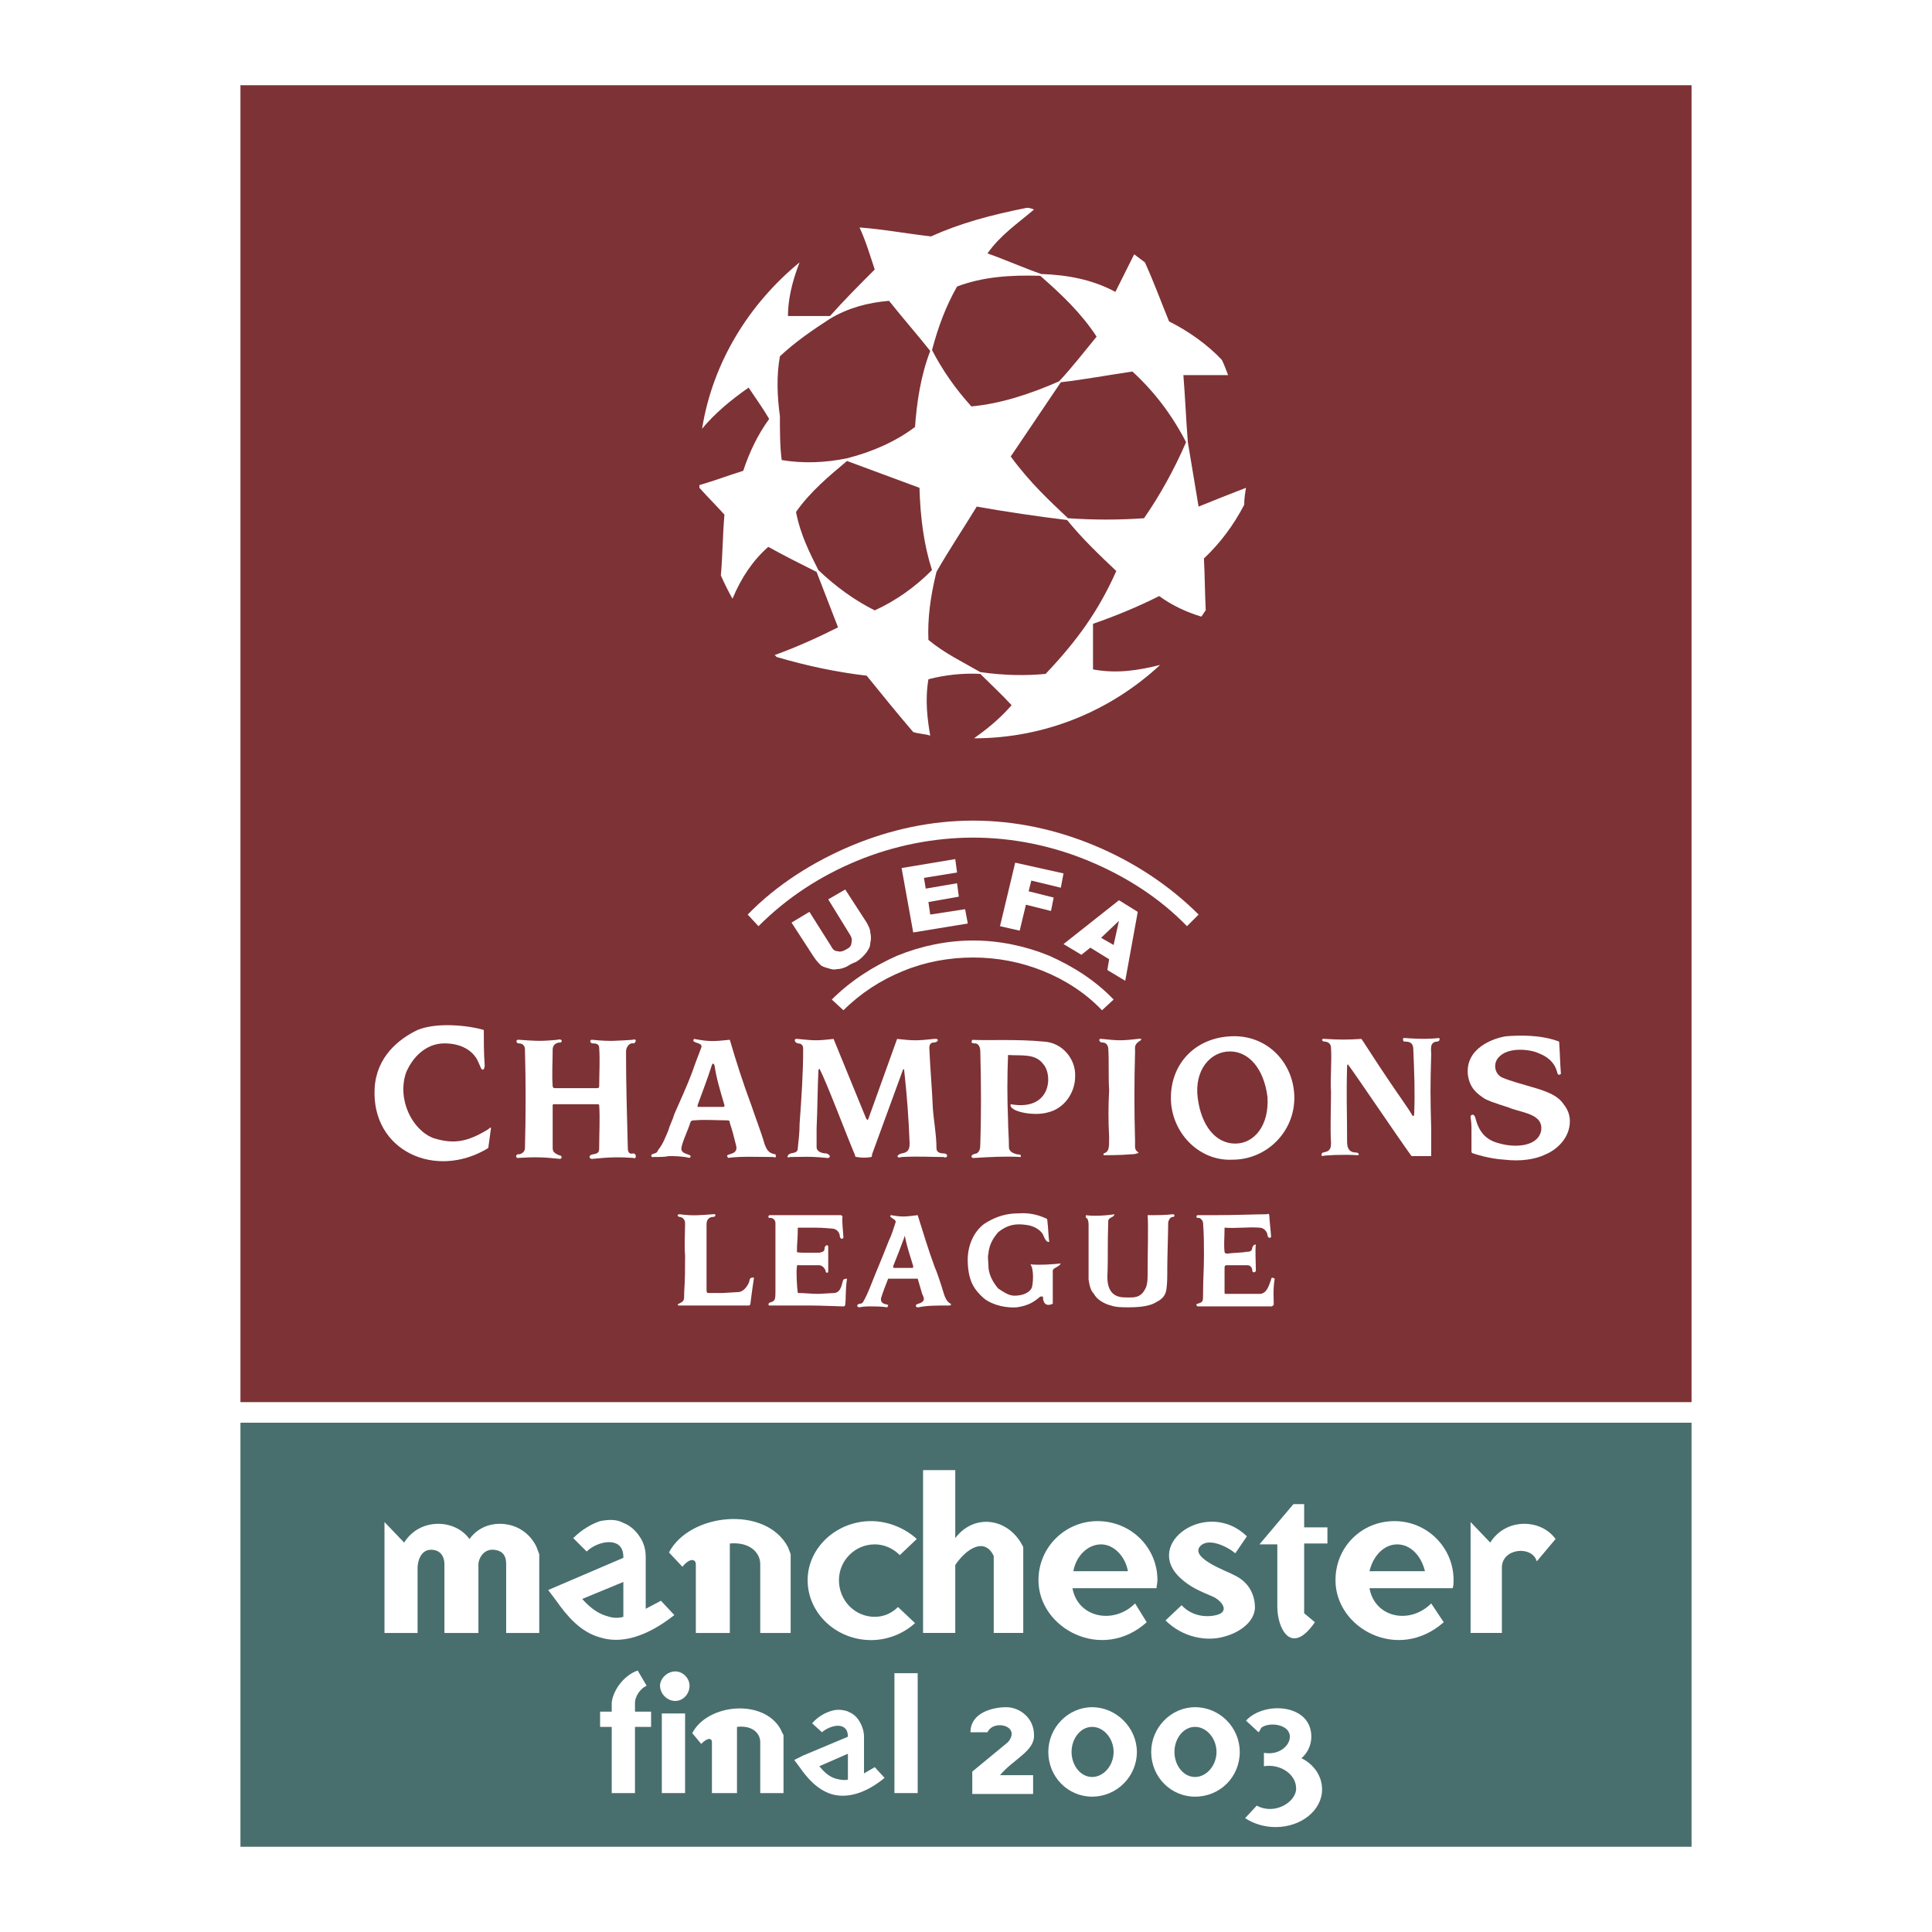 <?xml version="1.0" encoding="utf-8"?>
<!-- Generator: Adobe Illustrator 13.0.0, SVG Export Plug-In . SVG Version: 6.00 Build 14948)  -->
<!DOCTYPE svg PUBLIC "-//W3C//DTD SVG 1.0//EN" "http://www.w3.org/TR/2001/REC-SVG-20010904/DTD/svg10.dtd">
<svg version="1.0" id="Layer_1" xmlns="http://www.w3.org/2000/svg" xmlns:xlink="http://www.w3.org/1999/xlink" x="0px" y="0px"
	 width="192.756px" height="192.756px" viewBox="0 0 192.756 192.756" enable-background="new 0 0 192.756 192.756"
	 xml:space="preserve">
<g>
	<polygon fill-rule="evenodd" clip-rule="evenodd" fill="#FFFFFF" points="0,0 192.756,0 192.756,192.756 0,192.756 0,0 	"/>
	<polygon fill-rule="evenodd" clip-rule="evenodd" fill="#7D3236" points="23.99,8.504 168.766,8.504 168.766,139.891 
		23.99,139.891 23.99,8.504 	"/>
	<polygon fill-rule="evenodd" clip-rule="evenodd" fill="#496E6E" points="23.99,141.944 168.766,141.944 168.766,184.252 
		23.99,184.252 23.99,141.944 	"/>
	<path fill-rule="evenodd" clip-rule="evenodd" fill="#FFFFFF" d="M102.447,20.732c0.269,0,0.536,0.089,0.714,0.178
		c-1.695,1.428-3.392,2.588-4.641,4.374c1.785,0.625,3.569,1.428,5.355,2.053c2.588,0.089,5.087,0.535,7.408,1.785
		c0.624-1.25,1.249-2.499,1.874-3.749c0.357,0.268,0.714,0.536,1.071,0.803c0.893,1.964,1.606,3.927,2.41,5.891
		c1.963,0.982,3.838,2.321,5.266,3.838c0.268,0.536,0.446,1.071,0.625,1.518c-1.428,0-2.945,0-4.463,0
		c0.179,2.231,0.268,4.463,0.446,6.694c0.357,2.142,0.714,4.285,1.071,6.427c1.518-0.625,3.124-1.25,4.73-1.875
		c-0.089,0.536-0.179,1.071-0.179,1.696c-1.071,2.053-2.41,3.838-4.017,5.355c0.09,1.696,0.09,3.481,0.179,5.177
		c-0.179,0.179-0.268,0.446-0.446,0.625c-1.428-0.446-2.856-1.071-4.195-2.053c-2.142,1.071-4.284,1.964-6.604,2.767
		c0,1.518,0,3.035,0,4.552c2.41,0.446,4.552,0.089,6.694-0.446c-4.909,4.552-11.426,7.319-18.566,7.319
		c1.25-0.893,2.5-1.875,3.749-3.303c-0.981-1.071-2.142-2.142-3.124-3.124c-1.696-0.089-3.48,0.089-5.177,0.536
		c-0.356,2.142-0.089,4.016,0.179,5.623c-0.535-0.179-1.161-0.179-1.696-0.357c-1.607-1.875-3.124-3.749-4.642-5.624
		c-3.035-0.357-5.98-0.981-9.015-1.874c0-0.089-0.178-0.179-0.178-0.179c2.231-0.803,4.374-1.785,6.337-2.767
		c-0.714-1.875-1.428-3.66-2.142-5.534c-1.607-0.803-3.213-1.607-4.82-2.5c-1.517,1.339-2.678,3.035-3.57,5.177
		c-0.446-0.803-0.803-1.517-1.16-2.32c0.179-2.053,0.179-4.017,0.357-6.069c-0.803-0.893-1.696-1.785-2.499-2.678
		c0-0.089,0-0.179,0-0.268c1.518-0.447,2.945-0.982,4.374-1.428c0.625-1.875,1.428-3.571,2.588-5.177
		c-0.625-1.071-1.339-2.053-2.053-3.124c-1.785,1.25-3.392,2.588-4.642,4.106c1.071-6.694,4.731-12.496,9.729-16.602
		c-0.803,2.053-1.16,3.838-1.16,5.355c1.428,0,2.767,0,4.195,0c1.428-1.606,2.946-3.124,4.463-4.642
		c-0.446-1.339-0.893-2.856-1.517-4.195c2.41,0.179,4.73,0.625,7.141,0.893C95.842,22.25,98.877,21.446,102.447,20.732
		L102.447,20.732z M82.811,31.8c1.786-1.071,3.749-1.607,5.891-1.786c1.339,1.696,2.767,3.303,4.106,4.999
		c-0.982,2.588-1.339,5.177-1.517,7.586c-1.875,1.428-4.285,2.5-6.784,3.124c-2.142,0.446-4.374,0.536-6.516,0.179
		c-0.179-1.339-0.179-2.856-0.179-4.374c-0.268-1.964-0.357-4.017,0-5.98C79.33,34.121,81.026,32.96,82.811,31.8L82.811,31.8z
		 M84.507,45.992c2.41,0.893,4.82,1.785,7.229,2.678c0.089,3.035,0.447,5.712,1.25,8.211c-1.696,1.696-3.57,3.035-5.713,4.017
		c-1.963-0.982-3.838-2.321-5.623-4.017c-0.803-1.606-1.785-3.481-2.231-5.802C80.847,49.027,82.811,47.42,84.507,45.992
		L84.507,45.992z M97.449,50.544c3.035,0.535,6.069,0.981,9.015,1.338c1.518,1.875,3.214,3.481,4.909,5.088
		c-1.785,4.017-3.928,6.962-7.052,10.265c-1.874,0.178-4.016,0.178-6.516-0.179c-1.696-0.981-3.57-1.875-5.177-3.213
		c-0.089-2.053,0.179-4.285,0.804-6.784C94.593,55.007,96.199,52.597,97.449,50.544L97.449,50.544z M105.839,38.137
		c2.321-0.268,4.731-0.714,7.141-1.071c2.143,1.963,3.928,4.284,5.355,7.051c-1.16,2.678-2.588,5.266-4.194,7.587
		c-2.5,0.178-4.999,0.178-7.588,0c-1.784-1.696-3.748-3.481-5.712-6.159C102.537,43.046,104.144,40.637,105.839,38.137
		L105.839,38.137z M95.485,28.587c2.589-0.982,5.355-1.16,8.301-1.071c2.143,1.875,4.106,3.749,5.624,6.069
		c-1.25,1.518-2.41,3.035-3.749,4.463c-2.856,1.25-5.802,2.232-8.748,2.5c-1.607-1.785-2.856-3.57-3.927-5.623
		C93.611,32.604,94.325,30.64,95.485,28.587L95.485,28.587z"/>
	<path fill-rule="evenodd" clip-rule="evenodd" fill="#FFFFFF" d="M82.989,99.725c1.875-1.874,4.106-3.302,6.516-4.373
		c2.41-0.982,4.999-1.518,7.587-1.518c2.589,0,5.177,0.536,7.587,1.518l0,0c2.41,1.071,4.642,2.499,6.427,4.373l-1.16,1.071
		c-1.606-1.695-3.66-3.034-5.892-3.927l0,0c-2.231-0.893-4.552-1.338-6.962-1.338c-2.41,0-4.819,0.446-6.962,1.338
		c-2.231,0.893-4.284,2.232-5.98,3.927L82.989,99.725L82.989,99.725z"/>
	<path fill-rule="evenodd" clip-rule="evenodd" fill="#FFFFFF" d="M82.632,89.728l1.696-0.981l2.142,3.302
		c0.179,0.357,0.357,0.625,0.357,0.982c0.089,0.357,0.089,0.714,0,1.071c0,0.357-0.179,0.625-0.357,0.892
		c-0.268,0.357-0.625,0.714-1.071,0.982c-0.268,0.089-0.625,0.268-0.893,0.446c-0.357,0.179-0.714,0.268-0.982,0.268
		c-0.357,0.089-0.625,0-0.893-0.089c-0.357-0.089-0.625-0.179-0.804-0.357c-0.356-0.357-0.535-0.625-0.714-0.893l-2.142-3.303
		l1.785-1.071L82.9,94.37c0.179,0.357,0.357,0.535,0.714,0.535c0.178,0.089,0.535,0,0.803-0.178
		c0.357-0.178,0.536-0.357,0.536-0.714c0.089-0.268,0-0.536-0.179-0.803L82.632,89.728L82.632,89.728z"/>
	<polygon fill-rule="evenodd" clip-rule="evenodd" fill="#FFFFFF" points="89.952,86.604 95.307,85.712 95.485,87.05 92.183,87.586 
		92.361,88.657 95.485,88.122 95.664,89.46 92.629,89.996 92.808,91.246 96.289,90.71 96.557,92.138 91.112,93.031 89.952,86.604 	
		"/>
	<polygon fill-rule="evenodd" clip-rule="evenodd" fill="#FFFFFF" points="101.287,86.068 106.107,87.14 105.839,88.568 
		102.894,87.854 102.626,88.925 105.125,89.55 104.857,90.889 102.358,90.264 101.733,92.852 99.77,92.406 101.287,86.068 	"/>
	<path fill-rule="evenodd" clip-rule="evenodd" fill="#FFFFFF" d="M110.659,95.708l-1.875-1.16l-0.892,0.714l-1.785-1.071
		l5.533-4.374l1.875,1.161l-1.25,6.873l-1.785-1.071L110.659,95.708L110.659,95.708z M111.105,94.28l0.535-2.41l-1.785,1.696
		L111.105,94.28L111.105,94.28z"/>
	<path fill-rule="evenodd" clip-rule="evenodd" fill="#FFFFFF" d="M74.599,91.246c2.856-2.946,6.516-5.266,10.354-6.873
		c3.838-1.607,7.944-2.5,12.139-2.5c4.195,0,8.301,0.893,12.14,2.5c3.838,1.606,7.408,3.927,10.354,6.873l-1.16,1.16
		c-2.768-2.856-6.159-4.999-9.818-6.516s-7.587-2.321-11.515-2.321c-3.927,0-7.943,0.804-11.603,2.321
		c-3.66,1.517-6.962,3.66-9.818,6.516L74.599,91.246L74.599,91.246z"/>
	<path fill-rule="evenodd" clip-rule="evenodd" fill="#FFFFFF" d="M48.268,102.76c0,1.16,0,2.32,0.089,3.481
		c0,0.446-0.178,0.624-0.357,0.356c-0.089-0.179-0.179-0.446-0.357-0.803c-0.446-0.893-1.518-1.696-3.303-1.696
		c-1.875,0-3.213,1.428-3.838,2.945c-0.893,2.678,0.625,5.713,2.767,6.517c2.053,0.624,3.392,0.356,5.445-0.893
		c0.089-0.09,0.268-0.269,0.268-0.09l-0.268,1.964c-5.266,3.213-11.692,0.268-11.335-5.98c0.178-3.124,2.41-4.909,4.284-5.802
		C43.627,101.956,46.751,102.313,48.268,102.76L48.268,102.76z"/>
	<path fill-rule="evenodd" clip-rule="evenodd" fill="#FFFFFF" d="M55.141,114.542c0,0.446,0.268,0.535,0.625,0.714
		c0.357,0,0.357,0.446,0,0.357c-1.606-0.179-2.499-0.179-4.017-0.09c-0.357,0.09-0.357-0.446,0.089-0.357
		c0.268-0.089,0.536-0.268,0.536-0.624c0.089-3.303,0.089-6.605,0-9.818c0-0.446-0.268-0.625-0.625-0.625
		c-0.268,0-0.357-0.446,0.089-0.356c1.428,0.089,1.875,0.178,3.749,0c0.625-0.179,0.536,0.356,0.178,0.268
		c-0.446,0.089-0.625,0.356-0.625,0.714c0,1.25-0.089,2.41,0,3.659c0,0.09,0.089,0.179,0.178,0.179h4.285
		c0.178,0,0.178-0.179,0.178-0.179c0-1.339,0.089-2.499,0-3.838c0-0.446-0.446-0.446-0.625-0.446c-0.357,0-0.357-0.446,0-0.356
		c1.696,0.178,2.41,0.089,3.927,0c0.536-0.179,0.357,0.356,0.089,0.356c-0.356-0.089-0.714,0.357-0.714,0.804
		c0,3.213,0.089,6.337,0.179,9.64c0,0.446,0.179,0.624,0.535,0.535c0.357,0,0.357,0.625,0,0.446
		c-1.338-0.089-2.231-0.089-4.016,0.09c-0.357,0.089-0.536-0.357,0-0.447c0.625-0.089,0.625-0.268,0.625-0.803
		c0-1.429,0.089-2.678,0-4.105c0,0,0-0.09-0.178-0.09h-4.285c-0.089,0-0.178,0-0.178,0.09
		C55.141,111.864,55.141,113.024,55.141,114.542L55.141,114.542z"/>
	<path fill-rule="evenodd" clip-rule="evenodd" fill="#FFFFFF" d="M65.673,114.721c-0.089,0.178-0.089,0.268-0.357,0.356
		c-0.536,0.089-0.357,0.446-0.089,0.357c0.625,0,1.071,0,1.518-0.09c0.536,0,1.25,0,2.053,0.179l0.089-0.089
		c0.179-0.357-1.071-0.179-0.893-0.982c0.179-0.803,0.625-1.606,0.893-2.499c0.089-0.179,0.268-0.179,0.446-0.179
		c0.982-0.089,2.142,0,3.124,0c0.357,0,0.357,0.09,0.357,0.269c0.268,0.803,0.357,1.16,0.625,2.231
		c0.268,0.981-0.982,0.803-0.893,1.07l0.089,0.179c1.338-0.179,3.035-0.089,4.463-0.089c0.356,0.089,0.356,0,0.268-0.269
		c-0.714-0.089-0.893-0.535-1.071-0.981c-0.357-1.25-0.893-2.588-1.339-3.927c-0.803-2.143-1.517-4.374-2.142-6.516
		c-1.696,0.178-2.142,0.178-3.57-0.09c-0.089,0.09-0.089,0.268,0,0.268c0.268,0.179,0.893,0.179,0.714,0.625
		c-0.268,0.714-0.625,1.606-0.892,2.41c-0.536,1.428-1.161,2.767-1.785,4.195c-0.179,0.624-0.446,1.07-0.625,1.695
		C66.387,113.471,66.12,114.185,65.673,114.721L65.673,114.721z M69.601,110.258c0.446-1.25,0.982-2.589,1.428-4.017
		c0.089-0.179,0.179-0.179,0.268,0.089c0.178,1.25,0.535,2.41,0.981,3.928c0,0.178,0,0.178-0.178,0.178h-2.5
		C69.601,110.436,69.601,110.347,69.601,110.258L69.601,110.258z"/>
	<path fill-rule="evenodd" clip-rule="evenodd" fill="#FFFFFF" d="M90.219,106.865c0-0.268-0.089-0.268-0.179,0l-3.035,8.301
		c0,0.09,0,0.269-0.089,0.269c-0.447,0.089-0.982,0.089-1.428,0c-0.179,0-0.179-0.09-0.179-0.179
		c-0.803-1.874-2.856-7.319-3.481-8.479c0-0.179-0.178-0.179-0.178,0.089c-0.089,1.875-0.089,3.838-0.178,5.713
		c0,0.625,0,1.25,0,1.874c0,0.446,0.535,0.625,0.982,0.625c0.535,0.179,0.356,0.536,0,0.446c-1.786-0.179-2.321-0.089-3.66-0.089
		c-0.268,0.179-0.357-0.179,0.089-0.357c0.536-0.089,0.714-0.179,0.714-0.535c0.089-0.804,0.178-1.607,0.178-2.41
		c0.179-2.499,0.357-4.998,0.357-7.498c0-0.356-0.179-0.535-0.536-0.535c-0.357-0.089-0.446-0.535,0-0.446
		c1.696,0.179,1.963,0.179,3.57,0l3.213,7.854c0.089,0.179,0.179,0.357,0.268,0.09l2.856-7.944c1.607,0.179,2.053,0.179,3.66,0
		c0.625-0.089,0.446,0.357,0,0.357c-0.268,0-0.446,0.178-0.446,0.535c0.089,2.053,0.268,4.017,0.357,6.069
		c0.089,1.25,0.357,2.589,0.357,3.928c0,0.446,0.357,0.535,0.803,0.535c0.446,0.089,0.268,0.536-0.089,0.357
		c-1.339,0-2.41-0.09-4.195,0c-0.447,0.179-0.625-0.179,0-0.357c0.535-0.089,0.803-0.268,0.803-0.981
		C90.666,111.686,90.487,109.275,90.219,106.865L90.219,106.865z"/>
	<path fill-rule="evenodd" clip-rule="evenodd" fill="#FFFFFF" d="M100.662,114.452c0,0.446,0.446,0.625,0.804,0.714
		c0.356,0,0.446,0.09,0.356,0.269c-1.517-0.09-3.034,0-4.552,0.089c-0.446,0.09-0.535-0.357,0.179-0.446
		c0.268-0.179,0.356-0.446,0.356-0.893c0.09-2.678,0.09-6.069,0-9.282c0-0.446-0.179-0.804-0.535-0.804
		c-0.446,0-0.357-0.179-0.268-0.356c1.339,0.089,4.463-0.09,7.141,0.178c1.874,0.09,3.213,1.785,3.124,3.481
		c0,1.695-1.16,3.213-2.678,3.57c-1.429,0.446-4.017-0.09-3.749-0.804c4.017,0.714,4.195-2.856,3.303-3.927
		c-0.804-1.161-2.143-0.894-3.57-0.982c-0.089,2.321-0.089,4.284,0,6.427C100.573,112.578,100.662,113.471,100.662,114.452
		L100.662,114.452z"/>
	<path fill-rule="evenodd" clip-rule="evenodd" fill="#FFFFFF" d="M110.659,108.74c-0.089-1.25,0-2.856-0.089-4.195
		c-0.09-0.446-0.357-0.535-0.625-0.535s-0.446-0.446,0-0.357c1.606,0.179,2.053,0.179,3.57,0c0.446-0.089,0.446,0.09,0.089,0.268
		c-0.446,0.357-0.357,0.536-0.357,0.982c-0.089,3.213-0.089,5.801,0,9.015c0,0.535-0.089,0.804,0.357,1.071
		c-0.089,0.089-0.357,0.178-0.803,0.178c-0.982,0.09-2.5,0.09-2.678,0.09c-0.09-0.179,0-0.09,0-0.179
		c0.535-0.179,0.535-0.535,0.535-1.606C110.57,111.686,110.57,110.525,110.659,108.74L110.659,108.74z"/>
	<path fill-rule="evenodd" clip-rule="evenodd" fill="#FFFFFF" d="M132.795,108.919c-0.089-1.25,0.089-3.035,0-4.374
		c0-0.446-0.356-0.625-0.625-0.625c-0.356,0-0.356-0.356,0-0.268c1.607,0.09,2.143,0.09,3.66,0c0.089,0.09,1.428,2.231,2.767,4.195
		c0.893,1.339,1.874,2.678,2.231,3.303c0.179,0.356,0.268,0.178,0.268-0.09c0.09-2.053,0-4.195-0.089-6.337
		c0-0.804-0.536-0.804-0.893-0.804c-0.179,0-0.179-0.446,0-0.356c0.179,0,1.874,0.179,3.481,0c0.089,0.179,0,0.356-0.269,0.356
		c-0.714,0.09-0.535,0.804-0.535,1.25c-0.09,3.213-0.09,4.195,0,7.408v2.767h-1.964c-1.606-2.231-5.444-7.943-6.248-9.015
		c-0.089-0.179-0.179-0.179-0.179,0.089c-0.089,3.124,0,4.195,0,7.498c0,0.446,0.09,1.071,0.893,1.071
		c0.268,0,0.357,0.268,0.179,0.268c-1.518-0.09-3.303,0-3.57,0.089c-0.089-0.089-0.089-0.268,0.089-0.356
		c0.357-0.09,0.804-0.09,0.804-0.893C132.706,112.311,132.795,110.703,132.795,108.919L132.795,108.919z"/>
	<path fill-rule="evenodd" clip-rule="evenodd" fill="#FFFFFF" d="M155.734,107.134c-0.09-1.071-0.09-1.964-0.179-3.214
		c-1.874-0.714-4.017-0.625-5.267-0.535c-1.249,0.179-4.105,1.16-3.838,3.838c0.179,1.339,0.893,1.874,1.696,2.41
		c0.893,0.446,2.053,0.714,2.678,0.981c1.339,0.446,3.124,0.625,2.945,2.143c-0.268,1.606-2.499,1.785-4.105,1.339
		c-1.518-0.357-2.143-1.25-2.5-2.678c-0.178-0.357-0.445-0.179-0.445,0s0.089,0.446,0.089,1.071c0,0.535,0,1.249,0,2.409
		c0,0.09,0.089,0.179,0.179,0.179c0,0,1.517,0.536,3.124,0.625c1.517,0.179,3.034,0,4.105-0.536c1.071-0.445,2.41-1.605,2.41-3.302
		c0-0.714-0.268-1.25-0.625-1.696c-0.535-0.803-1.428-1.16-2.499-1.518c-1.785-0.535-2.856-0.803-3.66-1.16
		c-0.714-0.356-0.892-1.339-0.356-1.964c0.981-1.16,3.302-0.803,4.017-0.446c0.714,0.268,1.606,0.804,1.874,1.964
		C155.467,107.401,155.734,107.134,155.734,107.134L155.734,107.134z"/>
	<path fill-rule="evenodd" clip-rule="evenodd" fill="#FFFFFF" d="M122.977,103.385c3.57-0.09,6.159,2.767,6.159,6.158
		s-2.768,6.159-6.159,6.159c-3.392,0.179-6.158-2.768-6.158-6.159C116.818,106.062,119.317,103.474,122.977,103.385L122.977,103.385
		z M122.709,104.902c1.874,0,3.392,1.695,3.749,4.552c0.178,2.856-1.339,4.642-3.214,4.642c-1.963,0-3.392-1.785-3.748-4.553
		C119.139,106.776,120.745,104.902,122.709,104.902L122.709,104.902z"/>
	<path fill-rule="evenodd" clip-rule="evenodd" fill="#FFFFFF" d="M86.113,129.895c-0.089,0.089-0.089,0.178-0.357,0.178
		c-0.357,0.09-0.268,0.357,0,0.357c0.446-0.09,0.714-0.09,1.161-0.09c0.446,0,0.981,0,1.606,0.09l0.089-0.179
		c0.089-0.179-0.803,0-0.714-0.714c0.179-0.625,0.446-1.25,0.714-1.964h2.946l0.446,1.518c0.179,0.356,0.268,0.625,0,0.804
		c-0.179,0.178-0.625,0.178-0.625,0.356s0.089,0.179,0.268,0.179c0.804-0.179,1.786-0.179,3.035-0.179
		c0.268,0,0.178-0.089,0.178-0.179c-0.268-0.089-0.535-0.446-0.714-1.07c-0.268-0.893-0.714-2.231-0.893-2.589
		c-0.625-1.696-1.16-3.481-1.696-5.177c-1.339,0.179-1.606,0.179-2.678,0c-0.089,0.089-0.089,0.179,0,0.179
		c0.089,0.178,0.625,0.268,0.446,0.624c-0.178,0.536-0.357,1.161-0.625,1.696c-0.446,1.16-0.893,2.231-1.339,3.303
		c-0.178,0.446-0.357,0.893-0.535,1.339C86.649,128.823,86.381,129.447,86.113,129.895L86.113,129.895z M89.148,126.234
		c0.356-0.893,0.714-1.785,1.071-2.767c0-0.179,0.089-0.179,0.089,0c0.178,0.893,0.446,1.695,0.803,2.855
		c0,0.09,0,0.179-0.089,0.179h-1.874C89.148,126.413,89.059,126.413,89.148,126.234L89.148,126.234z"/>
	<path fill-rule="evenodd" clip-rule="evenodd" fill="#FFFFFF" d="M68.351,125.253c-0.089-0.982,0-2.321,0-3.214
		c0-0.446-0.357-0.624-0.536-0.624c-0.178,0-0.357-0.269,0-0.269c1.339,0.179,2.053,0.09,3.303,0c0.357-0.089,0.357,0.269,0,0.269
		c-0.268,0-0.625,0.178-0.625,0.714c0,1.071,0,1.963,0,2.767c0,1.16,0,2.32,0,3.838c0,0.269,0.089,0.269,0.268,0.269H72.1
		l1.517-0.09c0.714,0,1.161-0.981,1.161-1.16s0.178-0.357,0.446-0.268c-0.178,1.16-0.268,1.874-0.356,2.588c0,0,0,0.179-0.179,0.179
		c-0.536,0-1.607,0-2.678,0c-1.875,0-4.017,0-4.285,0c-0.178,0-0.089-0.179,0-0.179c0.536-0.268,0.536-0.268,0.536-1.16
		C68.351,127.573,68.351,126.592,68.351,125.253L68.351,125.253z"/>
	<path fill-rule="evenodd" clip-rule="evenodd" fill="#FFFFFF" d="M77.366,125.253c0-1.071,0-2.143,0-3.214
		c0-0.356-0.268-0.535-0.536-0.535c-0.179,0.089-0.268-0.268,0-0.268c0.446,0,0.982,0,1.785,0c1.875,0,4.374,0,5.266,0
		c0.089,0,0.179,0.089,0.179,0.179c-0.089,0.268,0.089,1.785,0.089,2.053c0,0.089-0.268,0.268-0.357-0.09
		c0-0.446-0.357-0.803-0.803-0.803c-0.089,0-0.803-0.09-1.606-0.09c-0.804,0-1.607,0-1.785,0c0,1.071-0.089,1.518-0.089,2.41
		c0,0.089,0.446,0.089,1.16,0.089c0.357,0,0.714,0,1.071,0c0.357-0.089,0.536-0.089,0.536-0.535
		c0.179-0.357,0.357-0.179,0.357-0.089c0,0.446,0,1.518,0,2.499c0,0.179-0.268,0.179-0.268-0.089
		c-0.089-0.269-0.357-0.536-0.625-0.536c-0.625,0-1.517,0-2.053,0c-0.178-0.089-0.178,0.089-0.178,0.179
		c-0.089,0.357,0,2.053,0.089,2.589c0.714,0,1.339,0.089,2.053,0.089l1.607-0.089c0.714-0.09,0.714-0.982,0.892-1.339
		c0.179-0.09,0.268-0.09,0.357-0.09c-0.179,1.16-0.089,1.874-0.179,2.589c0,0,0,0.178-0.179,0.178c-0.446,0-2.231-0.089-3.392-0.089
		c-1.875,0-3.749,0-4.017,0c-0.089,0-0.089-0.179,0-0.268c0.536-0.179,0.625-0.179,0.625-1.071
		C77.366,127.573,77.366,126.592,77.366,125.253L77.366,125.253z"/>
	<path fill-rule="evenodd" clip-rule="evenodd" fill="#FFFFFF" d="M120.12,125.253c0-0.982,0-2.143-0.089-3.214
		c0-0.268-0.268-0.535-0.446-0.535c-0.268,0.089-0.268-0.268-0.089-0.268c0.445,0,0.981,0,1.785,0c1.874,0,4.194-0.09,5.087-0.09
		c0.179-0.089,0.268,0,0.268,0.09c0,0.356,0.179,1.874,0.179,2.142c0,0.179-0.356,0.179-0.356-0.178
		c-0.09-0.446-0.446-0.715-0.804-0.715c-1.071-0.089-2.32,0.09-3.481,0c0,1.071-0.089,1.606,0,2.41c0,0,0,0.179,0.269,0.179
		c0.535-0.09,1.606-0.09,1.874-0.179c0.268,0,0.625,0,0.625-0.446c0.179-0.357,0.356-0.268,0.356-0.268
		c-0.089,0.535,0,1.696,0,2.589c0,0.178-0.356,0.268-0.356,0c0-0.357-0.268-0.536-0.446-0.536c-0.714,0-1.606,0-2.143,0
		c-0.179,0-0.179,0.179-0.179,0.268c0,0.446,0,2.053,0,2.5c0,0.089,0.09,0.089,0.179,0.089c0.625,0,1.25,0,1.964,0h1.429
		c0.714-0.089,0.892-0.981,1.07-1.428c0-0.357,0.357-0.09,0.357-0.09c-0.179,1.16-0.09,1.874-0.09,2.589
		c0,0-0.089,0.178-0.268,0.178c-0.446,0-2.32,0-3.48,0c-1.875,0-3.66,0-3.838,0c-0.179-0.089-0.179-0.268,0-0.268
		c0.535-0.178,0.535-0.178,0.535-1.07C120.031,127.573,120.12,126.681,120.12,125.253L120.12,125.253z"/>
	<path fill-rule="evenodd" clip-rule="evenodd" fill="#FFFFFF" d="M116.461,126.413c0-0.981,0.089-3.481,0.089-4.463
		c0.09-0.357,0.269-0.535,0.446-0.535c0.09,0,0.179,0,0.179-0.179c0,0,0-0.09-0.179-0.09c-0.714,0.09-1.428,0.09-2.499,0.09
		c0.09,0.893,0,3.659,0,6.069c0,0.625-0.089,1.071-0.268,1.339c-0.446,0.893-1.25,0.803-1.696,0.803
		c-0.625,0-2.053,0.09-2.053-2.053c0.09-1.963,0-3.034,0.09-5.623c0.089-0.356,0.535-0.268,0.624-0.625
		c-1.16,0.179-2.32,0.179-2.855,0.09v0.268c0.178,0,0.268,0.356,0.268,0.625c0,1.071,0,3.303,0,4.284c0,0.446,0,0.893,0,1.25
		c0.089,0.535,0.178,1.07,0.535,1.428c0.269,0.535,0.982,0.981,1.696,1.16c0.535,0.179,1.07,0.179,1.785,0.179
		c1.339,0,2.231-0.179,2.767-0.535c0.536-0.269,0.893-0.625,0.981-1.25C116.461,128.109,116.461,127.306,116.461,126.413
		L116.461,126.413z"/>
	<path fill-rule="evenodd" clip-rule="evenodd" fill="#FFFFFF" d="M104.679,123.914c-0.089-0.714-0.089-1.339-0.179-2.054
		c0-0.178,0-0.268-0.268-0.356c-0.625-0.268-1.517-0.535-2.588-0.446c-0.982,0-2.143,0.179-3.481,1.071
		c-1.16,0.893-1.696,2.41-1.606,3.927c0.089,1.875,0.714,2.678,1.606,3.481c0.893,0.714,2.321,0.981,3.303,0.893
		c1.16-0.179,1.695-0.535,2.32-1.071h0.268c0,0.804,0.446,0.981,0.982,0.714c0-1.16,0-2.142,0-3.302
		c0-0.269,0.625-0.357,0.803-0.715c-0.892,0.09-2.053,0.179-3.034,0.09c0.356,0.446,0.268,1.785,0.179,2.142
		c0,0.357-0.536,0.982-1.785,0.982c-0.536,0-1.071-0.357-1.606-0.715c-0.536-0.624-0.982-1.428-0.982-2.32
		c0-0.356-0.089-0.803,0-1.16c0.089-0.893,0.446-1.518,0.982-2.143c0.893-0.714,1.695-0.893,2.855-0.714
		c0.714,0.09,1.518,0.536,1.696,1.16C104.321,123.735,104.411,123.914,104.679,123.914L104.679,123.914z"/>
	<path fill-rule="evenodd" clip-rule="evenodd" fill="#FFFFFF" d="M53.534,154.351c0.089,0.268,0.179,0.446,0.268,0.714v0.893v6.963
		H50.5v-6.873c0-0.625-0.178-1.34-1.25-1.429c-1.071-0.089-1.518,0.982-1.518,1.429v6.873h-3.392v-6.873
		c0-0.446-0.179-1.429-1.339-1.429c-1.071,0-1.339,1.25-1.339,1.785v6.517h-3.302v-11.068l1.963,2.053
		c0.714-1.16,1.963-1.874,3.392-1.874c1.25,0,2.41,0.535,3.124,1.517c0.714-0.981,1.785-1.517,3.035-1.517
		C51.571,152.03,52.91,153.012,53.534,154.351L53.534,154.351z"/>
	<path fill-rule="evenodd" clip-rule="evenodd" fill="#FFFFFF" d="M78.616,154.351c0.089,0.268,0.179,0.446,0.268,0.714v0.893v6.963
		h-3.035v-6.873c0-1.161-1.071-2.231-3.035-2.054v8.927h-3.392v-6.873c0-0.446-0.536-0.714-1.339,0.268l-1.339-1.429
		C68.797,150.959,76.384,150.155,78.616,154.351L78.616,154.351z"/>
	<path fill-rule="evenodd" clip-rule="evenodd" fill="#FFFFFF" d="M77.902,172.56c0.089,0.178,0.089,0.268,0.268,0.535v0.625v5.177
		h-2.321v-5.088c0-0.893-0.803-1.695-2.32-1.518v6.605h-2.5v-5.088c0-0.357-0.357-0.535-1.071,0.179l-0.892-1.071
		C70.583,169.971,76.206,169.436,77.902,172.56L77.902,172.56z"/>
	<path fill-rule="evenodd" clip-rule="evenodd" fill="#FFFFFF" d="M89.594,160.331l1.696,1.606
		c-1.161,1.071-2.767,1.696-4.374,1.696c-3.481,0-6.338-2.678-6.338-5.98c0-3.214,2.856-5.892,6.338-5.892
		c1.695,0,3.392,0.715,4.552,1.785l-1.696,1.607c-0.714-0.715-1.607-1.071-2.5-1.071c-1.963,0-3.57,1.606-3.57,3.57
		c0,2.053,1.607,3.659,3.57,3.659C88.166,161.312,88.97,160.956,89.594,160.331L89.594,160.331z"/>
	<path fill-rule="evenodd" clip-rule="evenodd" fill="#FFFFFF" d="M153.324,155.778c-0.446-1.606-3.481-1.339-3.481,0.625v6.517
		h-3.123v-11.068l1.963,2.053c0.714-1.16,1.964-1.874,3.392-1.874c1.25,0,2.41,0.535,3.124,1.517L153.324,155.778L153.324,155.778z"
		/>
	<path fill-rule="evenodd" clip-rule="evenodd" fill="#FFFFFF" d="M92.094,146.675h3.213v6.783c1.875-2.499,5.355-2.053,6.783,0.893
		l0,0v8.569h-2.945v-7.677c-0.893-1.874-2.677-0.804-3.838,0.893v6.784h-3.213V146.675L92.094,146.675z"/>
	<path fill-rule="evenodd" clip-rule="evenodd" fill="#FFFFFF" d="M109.499,151.762c3.303,0,5.979,2.589,5.979,5.892
		c0,0.268-0.089,0.535-0.089,0.803H107c0.535,2.946,4.105,3.66,6.247,1.518l1.161,1.875c-4.463,4.017-10.801,0.624-10.801-4.195
		C103.607,154.351,106.285,151.762,109.499,151.762L109.499,151.762z M107.089,156.761h5.444c-0.268-1.518-1.428-2.678-2.678-2.678
		C108.517,154.083,107.356,155.243,107.089,156.761L107.089,156.761z"/>
	<path fill-rule="evenodd" clip-rule="evenodd" fill="#FFFFFF" d="M139.133,151.762c3.213,0,5.891,2.589,5.891,5.892
		c0,0.268,0,0.535-0.09,0.803h-8.301c0.536,2.946,4.017,3.66,6.159,1.518l1.249,1.875c-4.552,4.017-10.8,0.624-10.8-4.195
		C133.241,154.351,135.83,151.762,139.133,151.762L139.133,151.762z M136.633,156.761h5.534c-0.357-1.518-1.428-2.678-2.767-2.678
		S136.99,155.243,136.633,156.761L136.633,156.761z"/>
	<polygon fill-rule="evenodd" clip-rule="evenodd" fill="#FFFFFF" points="91.558,178.896 89.237,178.896 89.237,166.936 
		91.558,166.936 91.558,178.896 	"/>
	<polygon fill-rule="evenodd" clip-rule="evenodd" fill="#FFFFFF" points="68.351,178.896 66.03,178.896 66.03,170.952 
		68.351,170.952 68.351,178.896 	"/>
	<path fill-rule="evenodd" clip-rule="evenodd" fill="#FFFFFF" d="M67.369,166.758c0.804,0,1.428,0.714,1.428,1.428
		c0,0.803-0.625,1.518-1.428,1.518c-0.803,0-1.517-0.715-1.517-1.518C65.852,167.472,66.566,166.758,67.369,166.758L67.369,166.758z
		"/>
	<path fill-rule="evenodd" clip-rule="evenodd" fill="#FFFFFF" d="M63.353,178.896h-2.321v-6.605h-1.16v-1.517h1.16v-0.893
		c0.089-1.071,1.071-2.678,2.589-3.214l0.893,1.518c-0.625,0.268-1.161,1.071-1.161,1.696v0.893h1.607v1.517h-1.607V178.896
		L63.353,178.896z"/>
	<path fill-rule="evenodd" clip-rule="evenodd" fill="#FFFFFF" d="M127.261,182.288c-1.16,0-2.231-0.356-3.034-0.893l1.16-1.25
		c1.785,0.982,3.928-0.356,3.928-1.695c0-1.518-1.696-2.499-3.214-2.231v-1.339c1.518,0.268,2.589-0.714,2.589-1.606
		c0-1.25-2.054-1.518-2.856-0.893c-0.089,0.179-0.179,0.356-0.268,0.446l-1.25-1.16c1.785-1.964,6.516-1.696,6.516,1.606
		c0,0.803-0.356,1.606-0.981,2.142c1.249,0.625,2.053,1.785,2.053,3.124C131.902,180.593,129.85,182.288,127.261,182.288
		L127.261,182.288z"/>
	<path fill-rule="evenodd" clip-rule="evenodd" fill="#FFFFFF" d="M119.228,170.328c2.499,0,4.463,2.053,4.463,4.463
		c0,2.499-1.964,4.463-4.463,4.463c-2.409,0-4.373-1.964-4.373-4.463C114.854,172.381,116.818,170.328,119.228,170.328
		L119.228,170.328z M119.228,172.291c1.161,0,2.143,1.16,2.143,2.5c0,1.339-0.981,2.499-2.143,2.499c-1.16,0-2.053-1.16-2.053-2.499
		C117.175,173.451,118.067,172.291,119.228,172.291L119.228,172.291z"/>
	<path fill-rule="evenodd" clip-rule="evenodd" fill="#FFFFFF" d="M108.963,170.328c2.41,0,4.463,2.053,4.463,4.463
		c0,2.499-2.053,4.463-4.463,4.463s-4.373-1.964-4.373-4.463C104.59,172.381,106.553,170.328,108.963,170.328L108.963,170.328z
		 M108.963,172.291c1.161,0,2.143,1.16,2.143,2.5c0,1.339-0.981,2.499-2.143,2.499c-1.16,0-2.053-1.16-2.053-2.499
		C106.91,173.451,107.803,172.291,108.963,172.291L108.963,172.291z"/>
	<path fill-rule="evenodd" clip-rule="evenodd" fill="#FFFFFF" d="M103.072,177.111H99.77c1.339-1.606,3.481-2.41,3.392-4.017
		c0-1.696-1.428-2.767-2.767-2.767s-3.57,0.535-3.57,2.499h1.696c0.624-1.339,3.392-0.625,2.053,0.981l-3.57,2.945v2.231h6.069
		V177.111L103.072,177.111z"/>
	<path fill-rule="evenodd" clip-rule="evenodd" fill="#FFFFFF" d="M62.192,161.312v-3.48l-4.106,1.695
		c0.714,0.804,1.518,1.429,2.41,1.696C61.032,161.402,61.567,161.491,62.192,161.312L62.192,161.312z M62.192,155.422v-0.089
		c0-2.143-2.588-1.607-3.66-0.536l-1.339-1.339c0.893-0.893,1.875-1.428,2.678-1.696c0.893-0.178,1.696-0.178,2.321,0.179l0,0
		c0.714,0.269,1.25,0.804,1.606,1.339c0.446,0.625,0.625,1.339,0.625,2.054v5.177l1.518-0.804l1.339,1.428
		c-2.946,2.321-5.445,2.856-7.409,2.231c-1.963-0.535-3.303-2.142-4.374-3.659l-0.803-1.071l1.25-0.535L62.192,155.422
		L62.192,155.422z"/>
	<path fill-rule="evenodd" clip-rule="evenodd" fill="#FFFFFF" d="M84.596,177.558v-2.589l-2.856,1.25
		c0.446,0.535,0.982,1.071,1.696,1.25C83.792,177.558,84.149,177.646,84.596,177.558L84.596,177.558z M84.596,173.273
		L84.596,173.273c0-1.606-1.786-1.16-2.589-0.446l-0.981-0.893c0.625-0.715,1.339-1.071,1.963-1.25
		c0.625-0.179,1.16-0.089,1.696,0.09h-0.089c0.535,0.178,0.893,0.535,1.16,0.981s0.446,0.981,0.446,1.518v3.659l1.071-0.624
		l0.982,1.07c-2.053,1.696-3.927,2.053-5.355,1.606c-1.339-0.446-2.321-1.517-3.124-2.677l-0.535-0.715l0.893-0.446L84.596,173.273
		L84.596,173.273z"/>
	<path fill-rule="evenodd" clip-rule="evenodd" fill="#FFFFFF" d="M131.188,161.849c-2.41,3.48-3.749,0.535-3.749-1.518v-6.248
		h-1.785l3.392-4.017h1.071v2.32h2.321v1.606h-2.321v6.963L131.188,161.849L131.188,161.849z"/>
	<path fill-rule="evenodd" clip-rule="evenodd" fill="#FFFFFF" d="M117.889,160.152c0.982,1.071,2.41,1.25,3.481,0.981
		c1.428-0.356,0.446-1.517-0.446-1.874c-1.25-0.535-2.143-0.893-3.124-1.785c-3.838-3.481,2.678-8.033,6.604-4.195l-1.16,1.696
		c-0.714-0.625-2.767-1.696-3.57-0.625c-0.803,1.16,2.768,2.41,3.392,2.767c1.786,0.804,2.143,2.321,2.143,3.303
		c-0.089,1.518-1.695,2.5-3.035,2.856c-1.784,0.535-4.194,0.089-5.891-1.606L117.889,160.152L117.889,160.152z"/>
</g>
</svg>
